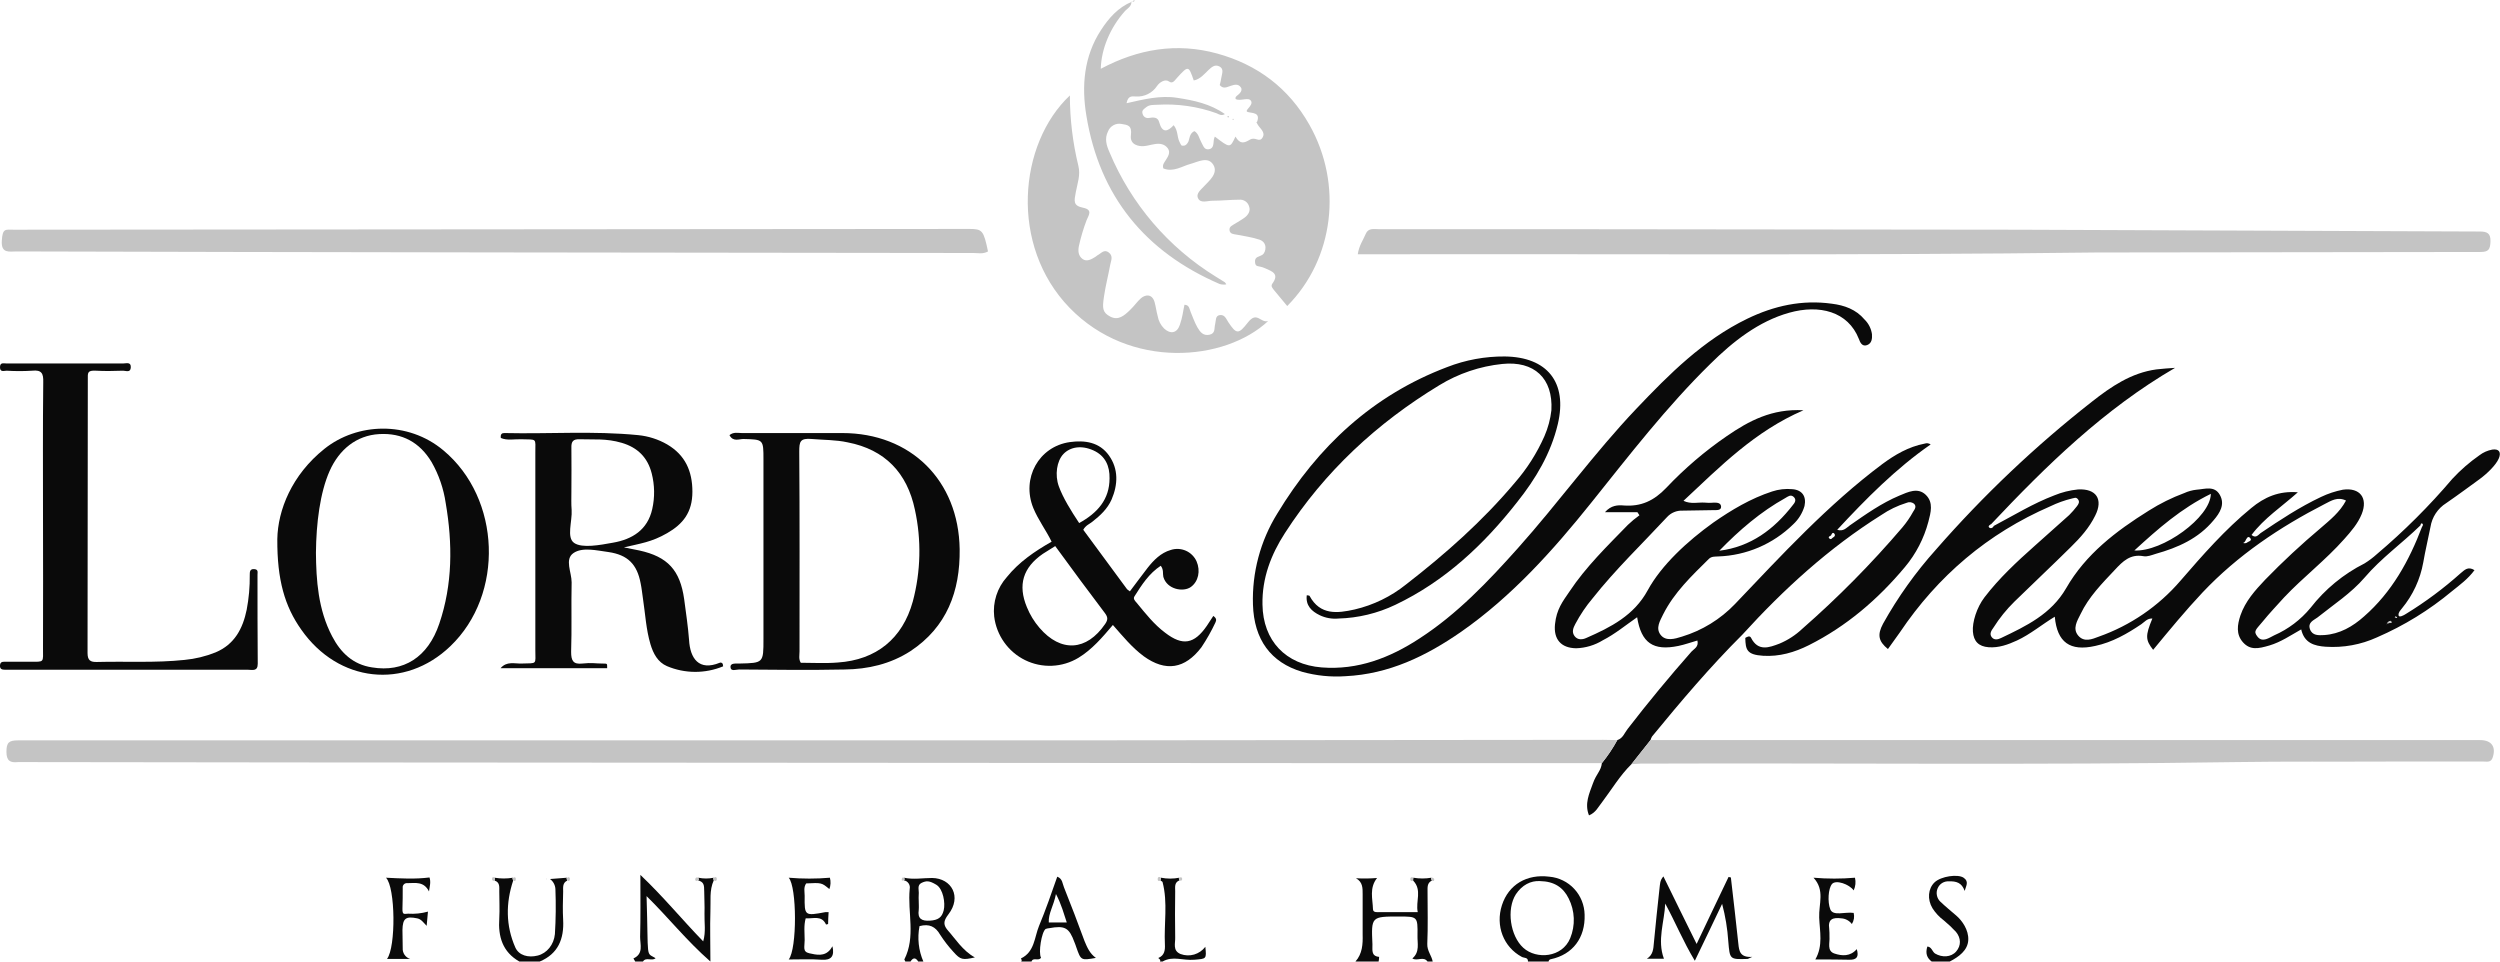 <svg width="104" height="40" viewBox="0 0 104 40" fill="none" xmlns="http://www.w3.org/2000/svg">
<g clip-path="url(#clip0_23_1135)">
<path d="M58.796 36.513C59.044 36.556 59.298 36.556 59.546 36.513C59.546 36.524 59.535 36.535 59.535 36.556C59.535 36.578 59.557 36.599 59.568 36.632C59.364 36.728 59.386 36.911 59.386 37.094C59.386 37.815 59.407 38.547 59.375 39.268C59.364 39.559 59.557 39.752 59.6 40H59.386C59.214 39.763 58.957 40 58.754 39.871C59.075 39.602 58.957 39.236 58.968 38.913C58.978 38.127 58.968 38.127 58.197 38.127C57.05 38.127 57.04 38.127 57.093 39.279C57.104 39.494 57.018 39.774 57.372 39.806C57.37 39.871 57.363 39.936 57.35 40H56.386C56.675 39.677 56.697 39.279 56.686 38.87V37.202C56.686 36.954 56.697 36.696 56.408 36.535C56.7 36.553 56.994 36.549 57.286 36.524C56.954 36.944 57.104 37.396 57.115 37.815C57.115 37.977 57.297 37.944 57.415 37.944H58.978C58.882 37.492 59.171 37.03 58.786 36.632C58.783 36.592 58.787 36.552 58.796 36.513Z" fill="#0A0A0A"/>
<path d="M63.563 40C63.574 39.817 63.403 39.86 63.306 39.806C62.546 39.397 62.203 38.515 62.481 37.654C62.76 36.793 63.52 36.352 64.452 36.47C64.848 36.505 65.218 36.685 65.489 36.978C65.76 37.27 65.913 37.653 65.92 38.052C65.952 39.01 65.427 39.709 64.516 39.903C64.492 39.905 64.469 39.916 64.451 39.934C64.433 39.952 64.422 39.975 64.42 40H63.563ZM64.056 36.653C63.681 36.632 63.317 36.815 63.06 37.202C62.663 37.826 62.824 38.934 63.37 39.429C63.917 39.925 64.988 39.838 65.32 39.031C65.429 38.767 65.48 38.482 65.469 38.196C65.458 37.91 65.385 37.629 65.256 37.374C65.031 36.922 64.666 36.664 64.056 36.653Z" fill="#0A0A0A"/>
<path d="M29.05 36.513C29.262 36.557 29.481 36.557 29.693 36.513L29.671 36.546C29.671 36.578 29.693 36.599 29.693 36.621C29.5 37.041 29.575 37.493 29.553 37.923C29.532 38.58 29.553 39.225 29.553 40C28.547 39.118 27.797 38.16 26.897 37.278C26.983 39.989 26.854 39.602 27.272 39.86C27.122 40 26.875 39.796 26.747 40H26.426L26.351 39.871C26.779 39.677 26.629 39.301 26.629 38.978C26.651 38.16 26.64 37.342 26.64 36.395C27.604 37.31 28.375 38.257 29.253 39.161C29.371 38.763 29.296 38.375 29.307 38.009C29.318 37.643 29.296 37.396 29.296 37.094C29.296 36.793 29.275 36.696 29.039 36.621L29.071 36.589C29.061 36.565 29.053 36.539 29.05 36.513Z" fill="#0A0A0A"/>
<path d="M37.662 40C37.652 39.968 37.62 39.925 37.62 39.914C38.102 38.967 37.748 37.955 37.844 36.976C37.852 36.936 37.852 36.895 37.844 36.856C37.835 36.816 37.819 36.779 37.796 36.746C37.773 36.713 37.744 36.685 37.71 36.663C37.676 36.642 37.638 36.627 37.598 36.621L37.63 36.589C37.63 36.562 37.623 36.536 37.609 36.513C37.995 36.599 38.391 36.524 38.776 36.524C39.59 36.535 40.019 37.309 39.451 38.041C39.237 38.321 39.226 38.483 39.462 38.741C39.698 38.999 40.062 39.569 40.555 39.828C40.04 39.946 39.955 39.925 39.666 39.602C39.459 39.378 39.273 39.137 39.108 38.881C38.916 38.547 38.659 38.418 38.252 38.526C38.155 39.022 38.211 39.536 38.412 40H38.198C38.091 39.828 37.984 39.828 37.877 40H37.662ZM38.219 37.482C38.219 37.6 38.23 37.729 38.219 37.858C38.166 38.214 38.337 38.321 38.68 38.3C39.023 38.278 39.184 38.17 39.258 37.869C39.333 37.568 39.237 36.976 38.948 36.804C38.659 36.632 38.541 36.632 38.337 36.728C38.134 36.825 38.241 37.041 38.219 37.213C38.214 37.302 38.214 37.392 38.219 37.482Z" fill="#0A0A0A"/>
<path d="M21.605 40C20.909 39.602 20.716 38.967 20.77 38.203C20.791 37.826 20.77 37.449 20.77 37.084C20.77 36.901 20.802 36.707 20.577 36.632V36.513C20.829 36.556 21.086 36.556 21.338 36.513C21.331 36.518 21.326 36.525 21.322 36.532C21.318 36.54 21.316 36.548 21.316 36.556L21.348 36.632C21.038 37.568 21.038 38.504 21.434 39.408C21.584 39.752 21.98 39.849 22.366 39.752C22.752 39.656 23.041 39.3 23.084 38.859C23.123 38.236 23.13 37.611 23.105 36.987C23.101 36.904 23.079 36.824 23.04 36.751C23.001 36.678 22.947 36.615 22.88 36.567L23.587 36.513C23.576 36.525 23.569 36.54 23.566 36.556L23.598 36.632C23.394 36.728 23.427 36.922 23.427 37.094C23.416 37.482 23.405 37.88 23.427 38.267C23.469 39.053 23.223 39.677 22.452 40H21.605Z" fill="#0A0A0A"/>
<path d="M42.482 40C42.525 39.957 42.493 39.914 42.472 39.871C43.039 39.602 43.029 38.999 43.221 38.526C43.5 37.858 43.736 37.17 43.982 36.47C44.207 36.556 44.196 36.761 44.261 36.911C44.56 37.654 44.839 38.397 45.117 39.15C45.225 39.408 45.332 39.666 45.589 39.849C44.968 39.957 44.968 39.957 44.775 39.408C44.753 39.343 44.732 39.279 44.7 39.204C44.475 38.59 44.303 38.493 43.65 38.612C43.599 38.616 43.548 38.627 43.5 38.644C43.329 38.762 43.189 39.645 43.307 39.839C43.211 40 42.975 39.806 42.911 40H42.482ZM43.928 37.191C43.832 37.686 43.607 37.998 43.629 38.375H44.378C44.25 37.998 44.164 37.643 43.928 37.191Z" fill="#0A0A0A"/>
<path d="M80.359 40C80.156 39.849 80.091 39.656 80.177 39.376C80.359 39.387 80.381 39.591 80.499 39.667C80.788 39.839 81.163 39.828 81.377 39.581C81.591 39.333 81.58 39.021 81.366 38.763C81.209 38.594 81.041 38.436 80.863 38.289C80.676 38.151 80.517 37.979 80.391 37.783C80.166 37.407 80.209 36.965 80.477 36.707C80.745 36.449 81.452 36.352 81.687 36.514C81.923 36.675 81.784 36.858 81.73 37.062C81.612 36.718 81.377 36.653 81.077 36.664C80.978 36.657 80.879 36.681 80.794 36.733C80.71 36.785 80.644 36.863 80.606 36.955C80.566 37.046 80.555 37.148 80.575 37.246C80.594 37.344 80.642 37.434 80.713 37.504C80.927 37.708 81.163 37.902 81.388 38.095C81.612 38.289 81.902 38.676 81.88 39.107C81.859 39.537 81.484 39.806 81.109 40H80.359Z" fill="#0A0A0A"/>
<path d="M48.299 36.513C48.55 36.562 48.809 36.562 49.06 36.513L49.038 36.545L49.07 36.621C48.846 36.707 48.888 36.901 48.888 37.073C48.878 37.708 48.878 38.353 48.888 38.999C48.899 39.236 48.77 39.548 49.113 39.688C49.294 39.755 49.492 39.762 49.677 39.708C49.862 39.653 50.025 39.541 50.142 39.386C50.195 39.903 50.184 39.882 49.692 39.925C49.199 39.968 48.792 39.752 48.363 40H48.256C48.31 39.914 48.16 39.86 48.192 39.849C48.449 39.742 48.471 39.516 48.46 39.29C48.417 38.429 48.588 37.557 48.363 36.696C48.363 36.675 48.31 36.653 48.278 36.632L48.299 36.513Z" fill="#0A0A0A"/>
<path d="M82.941 21.878C83.776 21.437 84.579 20.942 85.458 20.608C85.772 20.478 86.105 20.395 86.443 20.361C87.204 20.317 87.504 20.77 87.161 21.448C86.915 21.953 86.54 22.373 86.143 22.76C85.372 23.524 84.579 24.267 83.797 25.031C83.468 25.355 83.176 25.716 82.93 26.107C82.844 26.226 82.748 26.365 82.855 26.505C82.962 26.645 83.123 26.602 83.251 26.538C84.29 26.043 85.329 25.548 85.951 24.471C86.765 23.051 88.029 22.093 89.389 21.243C89.855 20.948 90.35 20.703 90.867 20.511C91.03 20.437 91.204 20.39 91.381 20.371C91.713 20.35 92.121 20.188 92.345 20.587C92.57 20.985 92.345 21.34 92.088 21.641C91.456 22.405 90.599 22.782 89.678 23.04C89.507 23.094 89.325 23.169 89.164 23.137C88.618 23.04 88.307 23.352 87.986 23.697C87.45 24.267 86.893 24.826 86.55 25.548C86.411 25.827 86.208 26.15 86.454 26.441C86.7 26.731 87.032 26.591 87.311 26.484C88.625 26.02 89.796 25.218 90.707 24.159C91.628 23.094 92.56 22.029 93.652 21.135C94.198 20.683 94.798 20.414 95.591 20.479C94.916 21.082 94.188 21.555 93.663 22.255C93.845 22.405 93.941 22.255 94.038 22.179C94.852 21.63 95.666 21.092 96.555 20.673C96.845 20.534 97.151 20.433 97.466 20.371C98.173 20.274 98.515 20.716 98.248 21.383C98.087 21.781 97.808 22.104 97.519 22.427C96.748 23.298 95.816 24.009 95.023 24.848C94.723 25.182 94.413 25.505 94.134 25.849C93.856 26.193 93.716 26.247 93.92 26.495C94.124 26.742 94.402 26.527 94.606 26.43C95.191 26.174 95.708 25.783 96.116 25.289C96.72 24.512 97.488 23.88 98.365 23.438C98.548 23.325 98.72 23.195 98.879 23.051C100.009 22.095 101.059 21.048 102.018 19.919C102.357 19.554 102.734 19.226 103.143 18.94C103.3 18.82 103.484 18.739 103.678 18.703C103.957 18.66 104.064 18.811 103.946 19.08C103.828 19.349 103.464 19.704 103.154 19.93C102.843 20.156 102.232 20.608 101.761 20.931C101.588 21.039 101.44 21.184 101.327 21.355C101.214 21.525 101.14 21.719 101.108 21.921C101.011 22.416 100.893 22.9 100.808 23.395C100.682 24.1 100.375 24.761 99.919 25.311C99.854 25.397 99.769 25.472 99.779 25.591C99.79 25.709 99.994 25.601 100.09 25.537C100.896 25.043 101.656 24.478 102.361 23.847C102.522 23.718 102.661 23.546 102.939 23.718C102.671 24.084 102.329 24.331 102.007 24.59C101.062 25.379 100.008 26.027 98.879 26.516C98.212 26.82 97.479 26.953 96.748 26.904C96.277 26.871 95.859 26.753 95.73 26.183C95.291 26.43 94.884 26.71 94.413 26.85C93.941 26.99 93.609 27.054 93.309 26.721C93.01 26.387 93.074 25.989 93.202 25.601C93.406 25.009 93.813 24.558 94.231 24.116C94.965 23.36 95.738 22.642 96.544 21.964C96.93 21.63 97.337 21.308 97.594 20.823C97.241 20.651 96.973 20.834 96.716 20.963C94.831 21.932 93.095 23.094 91.628 24.644C90.91 25.408 90.246 26.215 89.571 27.033C89.25 26.624 89.239 26.451 89.539 25.73C89.325 25.72 89.218 25.87 89.078 25.967C88.489 26.365 87.868 26.721 87.161 26.871C86.111 27.108 85.576 26.721 85.479 25.655C84.944 25.978 84.462 26.387 83.905 26.645C83.53 26.817 83.144 26.957 82.726 26.925C82.308 26.893 82.105 26.677 82.073 26.279C82.041 25.881 82.234 25.268 82.555 24.848C83.165 24.052 83.894 23.374 84.644 22.707L86.079 21.426C86.194 21.311 86.302 21.189 86.4 21.06C86.465 20.974 86.529 20.877 86.443 20.77C86.358 20.662 86.283 20.727 86.197 20.737C85.886 20.812 85.585 20.921 85.297 21.06C82.694 22.19 80.616 23.955 79.031 26.312L78.538 27C78.142 26.677 78.088 26.409 78.335 25.946C78.953 24.837 79.693 23.801 80.541 22.857C82.504 20.609 84.674 18.551 87.022 16.712C87.814 16.088 88.661 15.507 89.71 15.367C89.957 15.335 90.203 15.324 90.482 15.303C87.525 17.025 85.136 19.36 82.833 21.803C82.769 21.835 82.694 21.889 82.748 21.942C82.801 21.996 82.898 21.975 82.941 21.878ZM93.47 22.577C93.524 22.524 93.706 22.502 93.609 22.384C93.513 22.265 93.449 22.416 93.406 22.502C93.363 22.588 93.309 22.577 93.32 22.588C93.331 22.599 93.417 22.61 93.47 22.577ZM99.297 25.935L99.49 25.903C99.479 25.881 99.469 25.827 99.458 25.827C99.423 25.832 99.39 25.845 99.362 25.865C99.334 25.886 99.312 25.914 99.297 25.946L99.265 25.967C99.265 25.978 99.265 25.978 99.254 25.989L99.297 25.935ZM100.69 21.856C99.929 22.599 99.062 23.212 98.365 24.03C97.808 24.676 97.08 25.149 96.405 25.688C96.245 25.806 95.998 25.892 96.094 26.172C96.191 26.451 96.459 26.43 96.684 26.419C97.337 26.376 97.873 26.064 98.344 25.644C99.501 24.633 100.219 23.331 100.754 21.921C100.786 21.878 100.818 21.813 100.765 21.781C100.711 21.749 100.701 21.813 100.69 21.856ZM88.789 22.9C89.957 22.965 91.96 21.523 91.971 20.544C90.739 21.146 89.775 21.996 88.789 22.9ZM99.694 25.709L99.726 25.677L99.662 25.644C99.651 25.634 99.629 25.666 99.619 25.677L99.694 25.709Z" fill="#0A0A0A"/>
<path d="M72.486 26.398C71.147 27.732 69.926 29.174 68.726 30.637C68.697 30.684 68.675 30.735 68.662 30.788L67.869 31.789C67.387 32.262 67.045 32.843 66.638 33.382C66.487 33.565 66.391 33.801 66.102 33.92C65.909 33.435 66.113 33.016 66.263 32.596C66.413 32.176 66.605 32.069 66.638 31.746C66.881 31.447 67.096 31.127 67.28 30.788C67.516 30.713 67.58 30.487 67.709 30.325C68.555 29.228 69.444 28.152 70.365 27.108C70.472 26.989 70.676 26.914 70.612 26.645C70.344 26.72 70.087 26.817 69.819 26.871C68.78 27.086 68.276 26.753 68.105 25.677C67.623 26.01 67.184 26.376 66.68 26.634C66.344 26.841 65.96 26.956 65.566 26.968C64.934 26.957 64.624 26.591 64.688 25.967C64.752 25.343 65.009 25.02 65.288 24.611C65.973 23.578 66.862 22.717 67.719 21.835C67.87 21.69 68.031 21.557 68.201 21.436L68.116 21.307H66.766C67.023 21.017 67.302 21.006 67.548 21.028C68.266 21.081 68.801 20.834 69.315 20.296C70.076 19.491 70.92 18.769 71.833 18.143C72.754 17.509 73.718 16.992 75.025 17.067C73 17.939 71.565 19.403 70.033 20.834C70.344 20.985 70.644 20.888 70.922 20.909C71.201 20.931 71.179 20.909 71.297 20.909C71.415 20.909 71.586 20.909 71.597 21.071C71.608 21.232 71.426 21.221 71.308 21.221L69.98 21.243C69.864 21.239 69.748 21.26 69.641 21.305C69.534 21.349 69.438 21.416 69.358 21.501C68.319 22.62 67.205 23.686 66.252 24.891C65.975 25.219 65.735 25.576 65.534 25.956C65.448 26.118 65.374 26.29 65.502 26.462C65.631 26.634 65.834 26.613 65.995 26.537C67.002 26.096 67.977 25.601 68.544 24.557C69.112 23.513 70.194 22.513 71.276 21.738C72.036 21.21 72.829 20.737 73.718 20.446C73.99 20.355 74.278 20.323 74.564 20.35C74.971 20.382 75.153 20.651 75.068 21.049C74.983 21.342 74.82 21.607 74.596 21.813C73.76 22.633 72.648 23.109 71.479 23.148C71.34 23.158 71.201 23.137 71.083 23.255C70.376 23.955 69.647 24.643 69.187 25.558C69.058 25.827 68.865 26.128 69.08 26.408C69.294 26.688 69.669 26.58 69.969 26.484C70.808 26.229 71.568 25.762 72.175 25.128C74.125 23.083 76.032 21.006 78.303 19.306C78.827 18.918 79.395 18.585 80.059 18.456C80.102 18.441 80.147 18.436 80.192 18.441C80.236 18.447 80.279 18.463 80.316 18.488C78.86 19.499 77.628 20.748 76.428 22.039C76.685 22.125 76.814 21.953 76.953 21.856C77.617 21.393 78.27 20.931 79.01 20.619C79.374 20.468 79.781 20.264 80.113 20.586C80.445 20.909 80.316 21.329 80.22 21.706C80.037 22.398 79.704 23.041 79.245 23.589C78.121 24.934 76.814 26.053 75.25 26.839C74.65 27.14 74.018 27.323 73.343 27.28C72.668 27.237 72.615 27.032 72.604 26.537C72.679 26.494 72.786 26.43 72.84 26.527C73.139 27.119 73.6 26.936 74.029 26.774C74.377 26.628 74.696 26.42 74.971 26.161C76.46 24.858 77.853 23.448 79.138 21.942C79.31 21.739 79.46 21.519 79.588 21.286C79.641 21.2 79.749 21.071 79.62 20.952C79.576 20.919 79.524 20.898 79.469 20.892C79.415 20.887 79.359 20.896 79.309 20.92C78.937 21.035 78.583 21.206 78.26 21.426C76.085 22.792 74.211 24.503 72.486 26.398ZM76.171 22.276C76.107 22.308 76.032 22.34 76.107 22.405C76.182 22.47 76.214 22.373 76.267 22.351C76.321 22.33 76.364 22.254 76.299 22.19C76.235 22.125 76.192 22.222 76.171 22.276ZM71.522 22.911C72.829 22.749 73.804 22.018 74.586 21.006C74.661 20.92 74.746 20.791 74.618 20.672C74.489 20.554 74.371 20.662 74.275 20.715C73.247 21.286 72.358 22.05 71.522 22.911Z" fill="#0A0A0A"/>
<path d="M47.067 0.064C47.078 0.28 46.885 0.355 46.778 0.484C46.189 1.151 45.814 2.023 45.792 2.862C47.346 2.034 48.953 1.765 50.634 2.227C52.316 2.69 53.612 3.67 54.469 5.187C55.872 7.662 55.497 10.772 53.548 12.731L53.012 12.085C52.948 11.999 52.852 11.913 52.926 11.805C53.237 11.385 52.916 11.289 52.627 11.159C52.337 11.03 52.23 11.138 52.209 10.901C52.187 10.664 52.402 10.686 52.53 10.589C52.659 10.492 52.755 10.083 52.38 9.965C52.005 9.847 51.748 9.825 51.438 9.76C51.32 9.739 51.17 9.739 51.148 9.578C51.127 9.416 51.277 9.373 51.373 9.308C51.47 9.244 51.652 9.147 51.78 9.05C51.909 8.953 52.038 8.781 51.962 8.587C51.938 8.5 51.884 8.425 51.809 8.374C51.735 8.323 51.645 8.299 51.555 8.308C51.181 8.308 50.806 8.351 50.431 8.351C50.227 8.351 49.949 8.469 49.842 8.254C49.734 8.039 49.981 7.877 50.12 7.716C50.259 7.554 50.699 7.221 50.474 6.855C50.249 6.489 49.831 6.737 49.51 6.823C49.188 6.909 48.803 7.178 48.395 7.006C48.342 6.855 48.438 6.758 48.503 6.65C48.567 6.543 48.717 6.349 48.578 6.166C48.438 5.983 48.245 5.962 48.042 5.994C47.839 6.026 47.731 6.069 47.571 6.08C47.41 6.091 46.992 6.048 47.046 5.628C47.099 5.208 46.907 5.198 46.65 5.155C46.535 5.134 46.417 5.154 46.316 5.211C46.214 5.268 46.135 5.358 46.093 5.467C45.943 5.768 46.028 6.048 46.157 6.338C47.055 8.481 48.598 10.287 50.57 11.504L50.934 11.73C50.966 11.741 50.977 11.784 51.009 11.816C51.041 11.848 50.827 11.848 50.741 11.816C47.646 10.482 45.739 8.168 45.193 4.81C44.989 3.583 45.086 2.346 45.803 1.248C46.125 0.753 46.51 0.312 47.078 0.075L47.067 0.064ZM51.395 5.682C51.588 6.015 51.759 5.951 51.995 5.811C52.23 5.671 52.38 5.951 52.52 5.725C52.659 5.499 52.412 5.348 52.316 5.176C52.22 5.004 52.284 5.101 52.294 5.068C52.444 4.67 52.091 4.713 51.909 4.66C51.727 4.606 52.145 4.401 52.048 4.208C51.952 4.014 51.598 4.229 51.406 4.121C51.373 4.046 51.427 4.014 51.459 3.982C51.491 3.949 51.727 3.799 51.62 3.637C51.513 3.476 51.352 3.519 51.191 3.573C51.031 3.626 50.891 3.713 50.741 3.54C50.769 3.441 50.79 3.341 50.806 3.239C50.827 3.078 50.934 2.873 50.731 2.766C50.527 2.658 50.388 2.809 50.259 2.927C50.131 3.045 49.927 3.304 49.66 3.347C49.445 2.723 49.434 2.723 48.974 3.228C48.877 3.325 48.792 3.508 48.631 3.39C48.471 3.271 48.235 3.422 48.128 3.583C48.033 3.725 47.903 3.839 47.751 3.914C47.599 3.99 47.429 4.024 47.26 4.014C47.121 4.014 46.928 3.949 46.864 4.294C47.581 4.132 48.267 3.96 48.963 4.068C49.66 4.175 50.345 4.315 50.956 4.746C50.806 4.832 50.709 4.756 50.613 4.713C49.824 4.429 48.986 4.308 48.149 4.358C47.988 4.369 47.828 4.347 47.688 4.455C47.549 4.563 47.485 4.606 47.538 4.756C47.556 4.809 47.591 4.853 47.639 4.881C47.686 4.908 47.742 4.918 47.796 4.907C47.978 4.875 48.17 4.864 48.224 5.09C48.353 5.553 48.578 5.477 48.824 5.208C49.006 5.424 48.963 5.682 49.06 5.886C49.156 6.091 49.145 6.059 49.242 6.059C49.338 6.059 49.392 5.972 49.434 5.897C49.477 5.822 49.477 5.531 49.692 5.456C49.863 5.564 49.884 5.757 49.97 5.908C50.056 6.059 50.088 6.241 50.291 6.209C50.495 6.177 50.474 5.972 50.495 5.822C50.503 5.773 50.517 5.726 50.538 5.682C51.17 6.166 51.17 6.166 51.395 5.682Z" fill="#C4C4C4"/>
<path d="M54.362 24.762C54.426 24.773 54.48 24.773 54.48 24.794C54.919 25.601 55.636 25.515 56.354 25.354C57.137 25.171 57.869 24.814 58.496 24.31C60.135 23.04 61.678 21.674 63.017 20.081C63.523 19.502 63.938 18.848 64.249 18.144C64.398 17.802 64.496 17.439 64.538 17.068C64.613 15.733 63.82 15.002 62.492 15.141C61.566 15.237 60.673 15.538 59.878 16.024C57.286 17.595 55.101 19.618 53.451 22.179C52.873 23.073 52.498 24.052 52.519 25.149C52.541 26.656 53.483 27.646 54.983 27.765C56.483 27.883 57.822 27.366 59.053 26.559C60.628 25.537 61.903 24.192 63.145 22.803C64.827 20.92 66.316 18.854 68.062 17.014C69.444 15.561 70.847 14.151 72.689 13.258C73.803 12.72 74.96 12.462 76.203 12.634C76.728 12.699 77.21 12.871 77.563 13.29C77.732 13.454 77.842 13.67 77.874 13.904C77.885 14.076 77.874 14.28 77.671 14.356C77.467 14.431 77.381 14.248 77.328 14.098C76.878 12.957 75.689 12.655 74.425 13.011C73.161 13.366 72.09 14.205 71.147 15.141C69.337 16.917 67.784 18.929 66.198 20.91C64.613 22.89 62.899 24.805 60.789 26.279C59.332 27.291 57.779 28.044 55.968 28.13C55.363 28.172 54.754 28.11 54.169 27.947C52.862 27.56 52.166 26.602 52.123 25.149C52.081 23.818 52.431 22.504 53.13 21.372C54.822 18.574 57.104 16.444 60.2 15.271C60.965 14.973 61.779 14.823 62.599 14.829C64.367 14.851 65.213 15.905 64.806 17.638C64.516 18.865 63.885 19.919 63.113 20.888C61.721 22.664 60.103 24.181 58.047 25.16C57.306 25.514 56.499 25.709 55.679 25.731C55.411 25.756 55.14 25.708 54.897 25.591C54.565 25.429 54.308 25.192 54.362 24.762Z" fill="#0A0A0A"/>
<path d="M67.28 30.788C67.096 31.127 66.881 31.447 66.637 31.746H55.294C46.382 31.735 10.144 31.724 1.232 31.703H0.75C0.428 31.735 0.268 31.66 0.268 31.272C0.268 30.885 0.375 30.799 0.75 30.799H43.907L66.702 30.777L67.28 30.788Z" fill="#C4C4C4"/>
<path d="M56.483 10.578C56.536 10.213 56.708 9.986 56.815 9.728C56.922 9.47 57.169 9.535 57.372 9.535H65.556L83.948 9.556L103.154 9.631C103.454 9.631 103.614 9.696 103.604 10.04C103.593 10.385 103.518 10.482 103.186 10.482L87.225 10.503C77.156 10.632 67.088 10.557 57.019 10.578H56.483Z" fill="#C4C4C4"/>
<path d="M67.869 31.789L68.662 30.788H103.175C103.657 30.788 103.85 31.079 103.689 31.531C103.614 31.724 103.464 31.681 103.325 31.681H99.319C97.209 31.692 95.109 31.671 92.999 31.703C84.751 31.832 76.492 31.735 68.233 31.767L67.869 31.789Z" fill="#C4C4C4"/>
<path d="M25.258 27.797H20.824C21.081 27.495 21.402 27.614 21.702 27.603C22.366 27.581 22.27 27.667 22.27 27.032V18.832C22.27 18.208 22.355 18.294 21.691 18.273C21.402 18.262 21.102 18.337 20.834 18.219C20.813 18.047 20.888 18.015 20.984 18.015C22.837 18.058 24.691 17.918 26.544 18.101C26.97 18.142 27.383 18.274 27.754 18.488C28.504 18.929 28.804 19.596 28.804 20.457C28.804 21.318 28.408 21.802 27.754 22.179C27.101 22.556 26.63 22.61 25.955 22.771L26.597 22.9C27.776 23.158 28.29 23.718 28.461 24.923C28.536 25.494 28.622 26.053 28.665 26.624C28.708 27.388 29.072 27.926 29.939 27.571C29.951 27.565 29.964 27.563 29.977 27.562C29.99 27.562 30.003 27.565 30.015 27.57C30.027 27.575 30.038 27.582 30.047 27.592C30.056 27.601 30.063 27.612 30.068 27.624C30.068 27.657 30.089 27.721 30.079 27.721C29.708 27.874 29.311 27.952 28.91 27.95C28.509 27.948 28.113 27.867 27.744 27.71C27.369 27.549 27.176 27.194 27.058 26.796C26.876 26.182 26.844 25.537 26.747 24.902C26.715 24.686 26.694 24.471 26.651 24.267C26.501 23.471 26.115 23.083 25.312 22.965C24.819 22.9 24.23 22.75 23.855 23.008C23.48 23.266 23.78 23.804 23.78 24.224C23.759 25.192 23.791 26.161 23.759 27.119C23.759 27.485 23.844 27.646 24.23 27.603C24.616 27.56 24.766 27.603 25.033 27.603C25.301 27.603 25.248 27.603 25.258 27.797ZM23.77 20.457C23.77 20.716 23.759 20.963 23.78 21.211C23.812 21.684 23.555 22.362 23.887 22.588C24.219 22.814 24.959 22.674 25.494 22.577C26.308 22.437 26.94 22.039 27.133 21.178C27.244 20.689 27.236 20.18 27.111 19.693C26.94 19.026 26.522 18.617 25.869 18.423C25.215 18.23 24.712 18.294 24.123 18.273C23.844 18.262 23.759 18.359 23.77 18.639C23.78 19.252 23.77 19.855 23.77 20.457Z" fill="#0A0A0A"/>
<path d="M30.346 18.101C30.518 17.961 30.7 18.015 30.86 18.015H35.038C37.887 18.015 39.88 19.984 39.922 22.846C39.944 24.601 39.387 26.086 37.877 27.086C37.041 27.625 36.109 27.84 35.134 27.851C33.667 27.883 32.21 27.861 30.742 27.851C30.625 27.851 30.4 27.947 30.389 27.754C30.378 27.56 30.635 27.614 30.764 27.603C31.76 27.581 31.76 27.581 31.76 26.581V19.123C31.76 18.273 31.76 18.284 30.925 18.262C30.742 18.262 30.496 18.391 30.346 18.101ZM33.313 27.571C33.828 27.571 34.342 27.603 34.856 27.56C36.452 27.452 37.544 26.57 37.973 25.02C38.306 23.772 38.336 22.462 38.059 21.2C37.737 19.672 36.816 18.703 35.263 18.402C34.77 18.294 34.267 18.305 33.774 18.262C33.281 18.219 33.249 18.37 33.249 18.789C33.27 21.555 33.26 24.331 33.26 27.097C33.26 27.259 33.217 27.42 33.313 27.571Z" fill="#0A0A0A"/>
<path d="M1.789 21.48C1.789 19.618 1.778 17.756 1.799 15.895C1.81 15.54 1.735 15.378 1.339 15.421C0.986 15.443 0.632 15.443 0.278 15.421C0.171 15.421 -7.45109e-05 15.496 -7.45109e-05 15.281C-7.45109e-05 15.066 0.139 15.12 0.268 15.12H5.131C5.249 15.12 5.452 15.044 5.441 15.281C5.431 15.518 5.238 15.421 5.12 15.421C4.745 15.432 4.37 15.443 3.995 15.421C3.62 15.4 3.653 15.518 3.653 15.787C3.653 19.575 3.649 23.367 3.642 27.162C3.642 27.474 3.76 27.549 4.049 27.538C5.259 27.506 6.47 27.581 7.68 27.452C8.121 27.41 8.554 27.305 8.966 27.14C9.758 26.807 10.101 26.15 10.262 25.365C10.353 24.89 10.396 24.406 10.39 23.923C10.39 23.793 10.39 23.664 10.572 23.675C10.755 23.686 10.712 23.804 10.712 23.912C10.712 25.139 10.712 26.376 10.722 27.614C10.722 27.947 10.487 27.861 10.305 27.861H0.203C0.075 27.861 -0.011 27.829 -7.45109e-05 27.678C0.011 27.528 0.107 27.528 0.214 27.528H1.232C1.864 27.528 1.789 27.581 1.789 26.947C1.799 25.117 1.789 23.298 1.789 21.48Z" fill="#0A0A0A"/>
<path d="M41.101 10.46C40.886 10.579 40.694 10.525 40.501 10.525C30.443 10.514 10.744 10.492 0.696 10.46C0.385 10.46 0.043 10.557 0.075 10.019C0.107 9.481 0.225 9.556 0.578 9.556L40.33 9.524C40.865 9.524 40.919 9.588 41.101 10.46Z" fill="#C4C4C4"/>
<path d="M50.474 25.623C50.623 25.73 50.602 25.806 50.559 25.902C50.392 26.257 50.198 26.599 49.981 26.925C49.295 27.829 48.492 27.958 47.581 27.301C47.089 26.936 46.703 26.462 46.296 25.999C45.857 26.516 45.428 27.022 44.861 27.366C44.528 27.566 44.151 27.68 43.764 27.696C43.377 27.713 42.992 27.632 42.644 27.461C42.296 27.29 41.996 27.034 41.771 26.716C41.547 26.399 41.404 26.031 41.358 25.644C41.326 25.35 41.356 25.052 41.447 24.77C41.537 24.488 41.686 24.229 41.883 24.008C42.386 23.384 43.029 22.943 43.747 22.534C43.511 22.05 43.19 21.63 42.986 21.135C42.483 19.898 43.211 18.574 44.507 18.391C45.128 18.305 45.739 18.391 46.135 18.951C46.532 19.51 46.51 20.156 46.242 20.78C46.071 21.167 45.771 21.447 45.439 21.706C45.321 21.802 45.16 21.856 45.064 22.039L46.864 24.482C46.885 24.525 46.939 24.547 47.003 24.6C47.26 24.267 47.496 23.933 47.742 23.621C47.988 23.309 48.288 22.997 48.706 22.878C48.911 22.811 49.134 22.823 49.332 22.91C49.529 22.997 49.688 23.155 49.777 23.352C49.949 23.75 49.852 24.191 49.542 24.417C49.231 24.643 48.545 24.525 48.395 23.998C48.363 23.858 48.417 23.707 48.288 23.535C47.796 23.858 47.496 24.331 47.196 24.805C47.121 24.912 47.228 25.009 47.292 25.084C47.656 25.526 48.01 25.978 48.471 26.322C49.199 26.882 49.681 26.796 50.206 26.032L50.474 25.623ZM43.897 22.717L43.382 23.04C42.558 23.61 42.333 24.331 42.718 25.257C42.845 25.571 43.022 25.861 43.243 26.118C44.132 27.151 45.203 27.086 45.975 25.956C46.093 25.784 46.093 25.676 45.964 25.504C45.278 24.6 44.603 23.686 43.897 22.717ZM44.893 21.759C45.653 21.34 46.157 20.78 46.157 19.898C46.167 19.392 45.985 18.961 45.482 18.735C44.978 18.509 44.518 18.595 44.239 18.886C43.961 19.177 43.875 19.758 44.047 20.231C44.218 20.705 44.55 21.243 44.893 21.759Z" fill="#0A0A0A"/>
<path d="M11.536 22.427C11.558 21.221 12.136 19.758 13.497 18.671C14.857 17.584 16.967 17.498 18.445 18.735C20.845 20.737 20.984 24.73 18.735 26.882C16.839 28.701 14.075 28.399 12.533 26.193C11.847 25.225 11.526 24.127 11.536 22.427ZM13.143 22.997C13.154 24.127 13.229 25.354 13.818 26.473C14.171 27.151 14.686 27.646 15.478 27.764C16.785 27.98 17.803 27.345 18.274 25.946C18.831 24.31 18.831 22.62 18.542 20.931C18.454 20.328 18.255 19.748 17.953 19.22C17.46 18.402 16.732 18.004 15.778 18.058C14.825 18.111 14.107 18.703 13.711 19.596C13.315 20.49 13.154 21.759 13.143 22.997Z" fill="#0A0A0A"/>
<path d="M44.507 3.971C44.508 4.957 44.626 5.94 44.86 6.898C44.957 7.285 44.818 7.64 44.753 7.995C44.689 8.351 44.625 8.555 45.053 8.641C45.482 8.727 45.278 8.964 45.203 9.158C45.07 9.508 44.963 9.868 44.882 10.234C44.839 10.449 44.86 10.643 45.032 10.772C45.203 10.901 45.396 10.793 45.567 10.686L45.653 10.621C45.803 10.546 45.931 10.352 46.124 10.503C46.317 10.653 46.221 10.836 46.189 10.998C46.103 11.461 45.985 11.913 45.921 12.365C45.857 12.816 45.857 12.999 46.189 13.172C46.521 13.344 46.767 13.129 46.992 12.913C47.217 12.698 47.292 12.558 47.463 12.408C47.635 12.257 47.924 12.203 48.031 12.569C48.085 12.763 48.106 12.956 48.16 13.15C48.193 13.346 48.287 13.527 48.427 13.667C48.695 13.914 48.963 13.86 49.081 13.516C49.199 13.172 49.209 12.967 49.274 12.677C49.488 12.687 49.477 12.86 49.531 12.978C49.584 13.096 49.691 13.408 49.809 13.613C49.927 13.817 50.056 13.979 50.313 13.925C50.57 13.871 50.505 13.656 50.548 13.495C50.591 13.333 50.548 13.129 50.752 13.107C50.955 13.086 51.009 13.268 51.095 13.398C51.437 13.914 51.523 13.914 51.909 13.419C52.294 12.924 52.434 13.451 52.755 13.355C50.966 15.033 47.013 15.399 44.496 12.806C41.979 10.212 42.375 5.972 44.507 3.971Z" fill="#C4C4C4"/>
<path d="M70.58 39.268C71.04 38.289 71.479 37.385 71.908 36.481L72.004 36.502C72.111 37.428 72.219 38.343 72.315 39.257C72.347 39.559 72.379 39.839 72.893 39.806C72.743 39.871 72.722 39.892 72.69 39.892C71.951 39.914 71.961 39.914 71.897 39.161C71.862 38.633 71.776 38.111 71.64 37.6C71.276 38.375 70.901 39.139 70.505 39.968C70.012 39.15 69.691 38.353 69.273 37.589C69.241 38.353 68.93 39.107 69.219 39.882H68.512C68.769 39.72 68.78 39.473 68.801 39.225C68.876 38.461 68.951 37.697 69.037 36.944C69.058 36.793 69.048 36.621 69.198 36.459C69.648 37.385 70.098 38.289 70.58 39.268Z" fill="#0A0A0A"/>
<path d="M77.113 37.977C77.132 38.055 77.135 38.136 77.123 38.216C77.11 38.295 77.081 38.371 77.038 38.44C76.986 38.371 76.92 38.314 76.844 38.273C76.769 38.232 76.685 38.208 76.599 38.203C76.257 38.16 76.031 38.224 76.096 38.644C76.105 38.751 76.109 38.859 76.106 38.967C76.128 39.214 75.989 39.559 76.31 39.666C76.631 39.774 76.974 39.795 77.242 39.483C77.338 39.806 77.242 39.935 76.921 39.925C76.599 39.914 75.999 39.914 75.517 39.914C75.849 39.343 75.7 38.741 75.678 38.17C75.657 37.6 75.924 37.03 75.442 36.513C76.016 36.562 76.593 36.562 77.167 36.513C77.209 36.69 77.19 36.876 77.113 37.041C76.931 36.782 76.374 36.589 76.214 36.772C76.053 36.954 76.021 37.525 76.139 37.826C76.257 38.127 76.749 37.923 77.113 37.977Z" fill="#0A0A0A"/>
<path d="M16.099 39.892C16.474 39.408 16.453 36.911 16.057 36.513C16.678 36.545 17.278 36.578 17.867 36.502C17.931 36.696 17.878 36.858 17.846 37.084C17.631 36.653 17.278 36.739 16.946 36.739C16.92 36.736 16.893 36.738 16.868 36.747C16.843 36.755 16.82 36.769 16.802 36.788C16.783 36.807 16.769 36.83 16.76 36.855C16.752 36.88 16.749 36.907 16.753 36.933C16.753 37.224 16.753 37.503 16.742 37.794C16.732 38.084 16.828 38.009 16.978 38.009C17.256 38.027 17.535 37.998 17.803 37.923C17.781 38.138 17.77 38.289 17.749 38.515C17.61 38.375 17.524 38.235 17.353 38.203C16.881 38.106 16.753 38.203 16.742 38.687C16.742 38.934 16.753 39.182 16.753 39.44C16.746 39.54 16.773 39.639 16.83 39.721C16.886 39.803 16.968 39.863 17.064 39.892H16.099Z" fill="#0A0A0A"/>
<path d="M34.631 39.365C34.717 39.763 34.599 39.957 34.17 39.925C33.742 39.892 33.281 39.914 32.81 39.914C33.163 39.473 33.153 36.89 32.81 36.513C33.38 36.562 33.954 36.562 34.524 36.513C34.566 36.669 34.558 36.835 34.502 36.987C34.181 36.718 34.181 36.718 33.538 36.75C33.421 36.911 33.474 37.094 33.474 37.267C33.464 38.106 33.474 38.106 34.342 37.944H34.47C34.46 38.117 34.449 38.278 34.449 38.44L34.363 38.461C34.181 38.063 33.838 38.224 33.517 38.203C33.431 38.504 33.474 38.816 33.474 39.107C33.474 39.397 33.378 39.591 33.667 39.656C33.956 39.72 34.299 39.806 34.545 39.494L34.631 39.365Z" fill="#0A0A0A"/>
<path d="M20.588 36.514V36.632C20.578 36.639 20.566 36.644 20.554 36.646C20.541 36.648 20.529 36.647 20.517 36.642C20.506 36.638 20.495 36.631 20.487 36.622C20.479 36.612 20.473 36.601 20.47 36.589C20.459 36.503 20.502 36.46 20.588 36.514Z" fill="#C4C4C4"/>
<path d="M21.359 36.632L21.327 36.556C21.327 36.548 21.329 36.54 21.333 36.532C21.337 36.525 21.342 36.518 21.349 36.513C21.434 36.47 21.466 36.513 21.456 36.589C21.445 36.664 21.413 36.664 21.359 36.632Z" fill="#C4C4C4"/>
<path d="M23.609 36.632L23.577 36.556C23.58 36.54 23.587 36.525 23.598 36.513C23.684 36.459 23.716 36.524 23.705 36.589C23.695 36.653 23.662 36.664 23.609 36.632Z" fill="#C4C4C4"/>
<path d="M29.05 36.513C29.053 36.539 29.061 36.565 29.072 36.589L29.039 36.621C28.986 36.664 28.932 36.653 28.922 36.599C28.911 36.545 28.954 36.47 29.05 36.513Z" fill="#C4C4C4"/>
<path d="M29.693 36.621C29.693 36.6 29.671 36.578 29.671 36.546L29.693 36.514C29.768 36.46 29.821 36.492 29.821 36.567C29.821 36.643 29.768 36.675 29.693 36.621Z" fill="#C4C4C4"/>
<path d="M37.609 36.513C37.622 36.536 37.63 36.562 37.63 36.588L37.598 36.621C37.544 36.653 37.502 36.631 37.512 36.578C37.523 36.524 37.544 36.481 37.609 36.513Z" fill="#C4C4C4"/>
<path d="M48.299 36.513L48.278 36.632C48.203 36.675 48.149 36.642 48.16 36.556C48.171 36.47 48.235 36.46 48.299 36.513Z" fill="#C4C4C4"/>
<path d="M49.07 36.621L49.038 36.545L49.059 36.513C49.145 36.47 49.188 36.513 49.177 36.589C49.175 36.6 49.169 36.61 49.162 36.618C49.154 36.627 49.144 36.633 49.133 36.636C49.122 36.639 49.111 36.64 49.1 36.637C49.089 36.634 49.078 36.629 49.07 36.621Z" fill="#C4C4C4"/>
<path d="M58.797 36.513C58.787 36.552 58.784 36.592 58.786 36.632C58.722 36.675 58.679 36.653 58.668 36.589C58.657 36.524 58.7 36.459 58.797 36.513Z" fill="#C4C4C4"/>
<path d="M59.568 36.632C59.557 36.599 59.536 36.578 59.536 36.556C59.536 36.535 59.546 36.524 59.546 36.513C59.546 36.502 59.664 36.513 59.664 36.589C59.664 36.664 59.621 36.664 59.568 36.632Z" fill="#C4C4C4"/>
<path d="M22.73 36.545V36.599L22.752 36.556L22.73 36.545Z" fill="#C4C4C4"/>
<path d="M47.078 0.075L47.196 0C47.196 0.118 47.11 0.043 47.067 0.065L47.078 0.075Z" fill="#C4C4C4"/>
<path d="M99.297 25.945C99.312 25.914 99.334 25.886 99.362 25.865C99.39 25.845 99.423 25.831 99.458 25.827C99.469 25.827 99.48 25.881 99.49 25.902L99.297 25.935V25.945Z" fill="#C4C4C4"/>
<path d="M99.298 25.935L99.255 25.989C99.266 25.978 99.266 25.978 99.266 25.967L99.298 25.946V25.935Z" fill="#C4C4C4"/>
<path d="M51.298 4.939L51.331 4.972C51.309 4.972 51.298 4.993 51.288 4.982L51.266 4.961L51.298 4.939Z" fill="#C4C4C4"/>
<path d="M51.073 4.832H51.106C51.138 4.854 51.127 4.875 51.095 4.886C51.086 4.886 51.078 4.882 51.072 4.876C51.066 4.87 51.063 4.862 51.063 4.854C51.052 4.854 51.073 4.843 51.073 4.832Z" fill="#C4C4C4"/>
</g>
<defs>
<clipPath id="clip0_23_1135">
<rect width="104" height="40" fill="white"/>
</clipPath>
</defs>
</svg>
